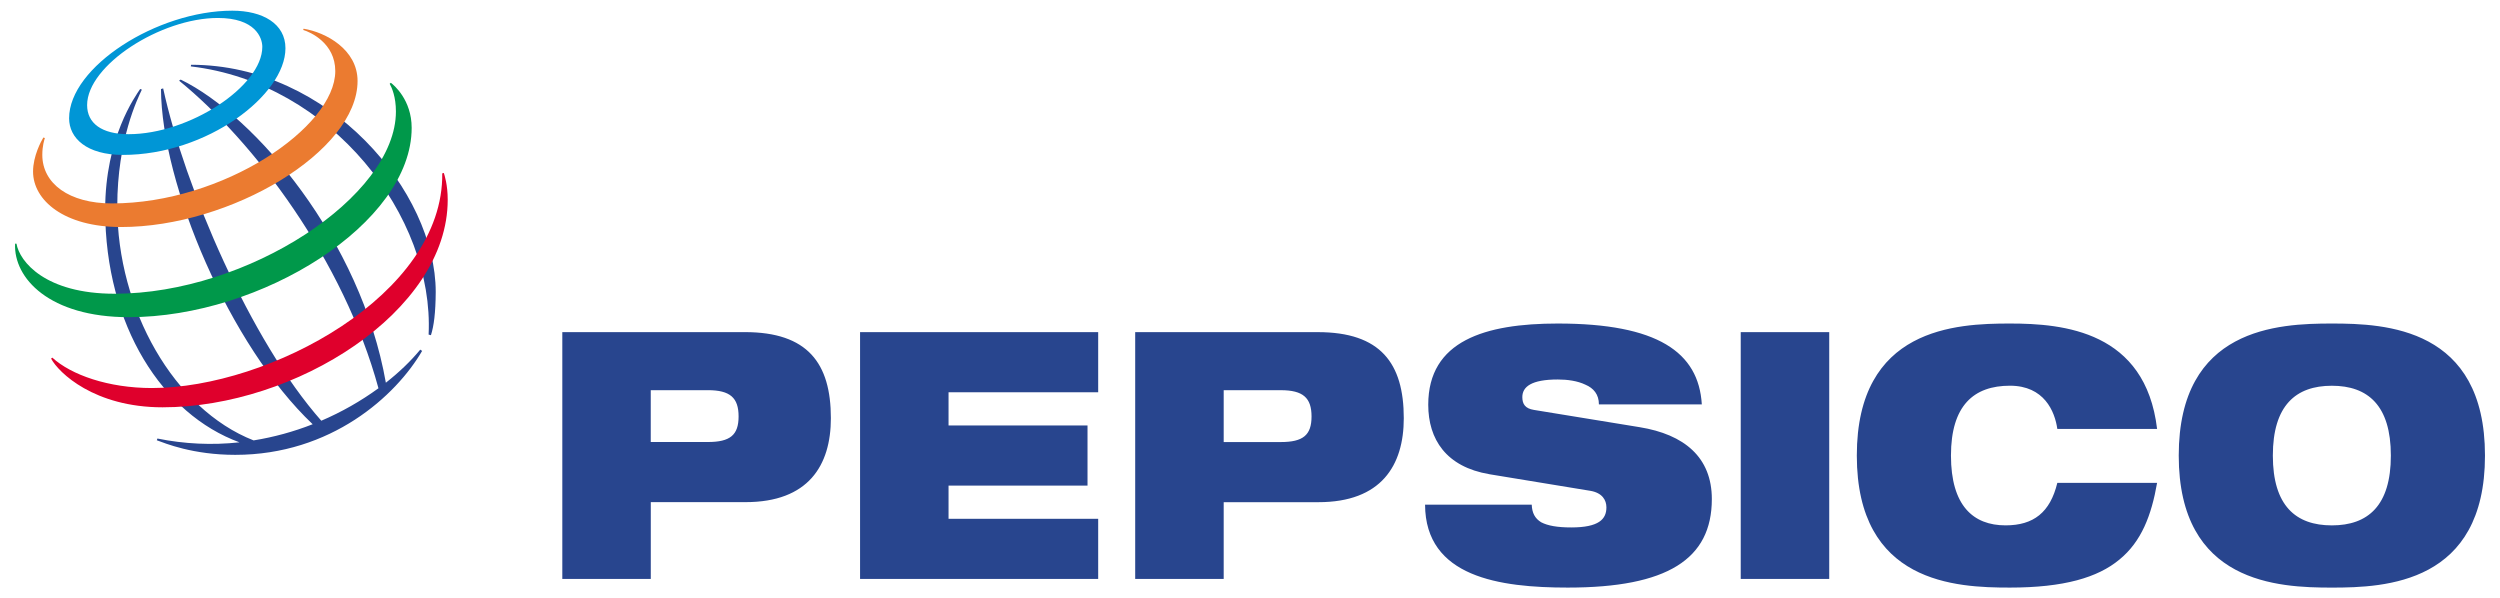 <svg xmlns="http://www.w3.org/2000/svg" width="117" height="28" viewBox="0 0 117 28" fill="none">
    <g clip-path="url(#clip0_311_5469)">
        <path fill-rule="evenodd" clip-rule="evenodd" d="M30.455 18.26H33.128C34.171 18.26 34.566 18.616 34.566 19.489C34.566 20.363 34.169 20.686 33.128 20.686H30.455V18.26ZM26.316 27.093H30.457V23.5H34.892C37.828 23.5 38.885 21.787 38.885 19.57C38.885 16.998 37.798 15.543 34.862 15.543H26.316V27.091V27.093ZM51.395 18.358H44.392V19.911H50.896V22.727H44.392V24.28H51.395V27.094H40.251V15.545H51.395V18.359V18.358ZM57.269 18.261H59.941C60.984 18.261 61.38 18.618 61.38 19.491C61.38 20.364 60.983 20.688 59.941 20.688H57.269V18.261ZM53.127 27.094H57.269V23.502H61.702C64.639 23.502 65.697 21.788 65.697 19.572C65.697 16.999 64.609 15.544 61.673 15.544H53.127V27.093V27.094ZM69.705 22.193C67.679 21.852 66.842 20.559 66.842 18.942C66.842 15.948 69.5 15.141 72.905 15.141C77.573 15.141 79.498 16.482 79.645 18.926H74.829C74.829 18.456 74.578 18.165 74.197 18.003C73.83 17.826 73.36 17.76 72.905 17.76C71.671 17.76 71.245 18.099 71.245 18.585C71.245 18.907 71.377 19.119 71.788 19.184L76.736 19.992C78.823 20.331 80.114 21.399 80.114 23.356C80.114 26.171 78.029 27.499 73.373 27.499C70.186 27.499 66.707 27.013 66.693 23.617H71.685C71.7 24.005 71.833 24.263 72.127 24.442C72.435 24.604 72.889 24.684 73.535 24.684C74.828 24.684 75.18 24.297 75.18 23.746C75.18 23.407 74.99 23.067 74.432 22.971L69.704 22.194L69.705 22.193ZM85.606 27.094H81.466V15.545H85.608V27.094H85.606ZM100.952 22.597C100.688 24.118 100.218 25.348 99.189 26.188C98.176 27.03 96.59 27.499 94.065 27.499C91.54 27.499 86.899 27.304 86.899 21.32C86.899 15.335 91.553 15.141 94.065 15.141C96.577 15.141 100.408 15.497 100.952 20.075H96.283C96.166 19.248 95.665 18.051 94.066 18.051C92.377 18.051 91.305 18.973 91.305 21.32C91.305 23.667 92.348 24.587 93.86 24.587C95.167 24.587 95.946 23.987 96.283 22.597H100.952ZM106.369 21.321C106.369 18.976 107.443 18.053 109.131 18.053C110.819 18.053 111.892 18.974 111.892 21.321C111.892 23.668 110.82 24.588 109.131 24.588C107.441 24.588 106.369 23.667 106.369 21.321ZM101.965 21.321C101.965 27.304 106.619 27.5 109.131 27.5C111.643 27.5 116.297 27.305 116.297 21.321C116.297 15.337 111.641 15.141 109.131 15.141C106.62 15.141 101.965 15.335 101.965 21.321ZM20.059 15.66C20.327 10.119 15.504 3.879 8.93 3.108L8.941 3.031C15.422 3.031 20.392 8.976 20.392 13.667C20.385 14.644 20.307 15.249 20.168 15.687L20.059 15.659V15.66ZM19.667 16.364C19.235 16.887 18.694 17.412 18.058 17.911C16.888 11.249 11.949 5.424 8.456 3.724L8.381 3.775C11.893 6.632 16.083 12.179 17.712 18.171C16.881 18.775 15.984 19.285 15.037 19.69C11.721 15.944 8.632 8.722 7.636 4.137L7.534 4.167C7.556 8.615 10.744 16.17 14.633 19.854C13.742 20.204 12.815 20.458 11.869 20.611C8.142 19.149 5.488 14.463 5.488 9.663C5.488 6.53 6.452 4.592 6.639 4.195L6.56 4.164C6.335 4.502 4.922 6.44 4.922 9.822C4.922 15.249 7.623 19.394 11.208 20.701C9.926 20.841 8.63 20.78 7.366 20.523L7.339 20.605C7.723 20.745 9.024 21.287 11.009 21.287C15.498 21.287 18.533 18.523 19.756 16.423L19.668 16.364H19.667Z" fill="#28458E"/>
        <path fill-rule="evenodd" clip-rule="evenodd" d="M10.871 0.5C7.356 0.5 3.234 3.13 3.234 5.535C3.234 6.464 4.054 7.25 5.753 7.25C9.696 7.25 13.359 4.442 13.359 2.258C13.359 1.109 12.295 0.5 10.871 0.5ZM12.276 2.191C12.276 4.032 8.866 6.28 6.017 6.28C4.757 6.28 4.077 5.766 4.077 4.919C4.077 3.052 7.525 0.841 10.198 0.841C11.94 0.841 12.276 1.76 12.276 2.191Z" fill="#0096D6"/>
        <path fill-rule="evenodd" clip-rule="evenodd" d="M2.029 6.437C1.932 6.593 1.547 7.302 1.547 8.028C1.547 9.374 2.998 10.625 5.667 10.625C10.802 10.625 16.734 7.08 16.734 3.79C16.734 2.313 15.243 1.51 14.208 1.344L14.189 1.402C14.511 1.497 15.691 2.011 15.691 3.327C15.691 5.949 10.453 9.52 5.235 9.52C3.239 9.52 1.98 8.595 1.98 7.248C1.98 6.822 2.075 6.542 2.1 6.46L2.031 6.435L2.029 6.437Z" fill="#EB7B30"/>
        <path fill-rule="evenodd" clip-rule="evenodd" d="M18.293 3.875C18.432 3.98 19.266 4.673 19.266 5.984C19.266 10.451 12.238 14.844 6.025 14.844C2.318 14.844 0.63 13.021 0.706 11.404H0.771C0.916 12.244 2.119 13.747 5.362 13.747C11.583 13.747 18.529 9.201 18.529 5.219C18.529 4.535 18.342 4.109 18.237 3.92L18.291 3.875H18.293Z" fill="#00984A"/>
        <path fill-rule="evenodd" clip-rule="evenodd" d="M20.771 8.094C20.802 8.194 20.953 8.644 20.953 9.349C20.953 14.582 13.816 19.062 7.607 19.062C4.413 19.062 2.742 17.441 2.391 16.782L2.448 16.737C3.332 17.546 5.073 18.16 7.107 18.16C12.589 18.16 20.77 13.801 20.697 8.113L20.771 8.094Z" fill="#DF002C"/>
    </g>
    <defs>
        <clipPath id="clip0_311_5469">
            <rect width="115.594" height="27" fill="white" transform="translate(0.703 0.5)"/>
        </clipPath>
    </defs>
</svg>